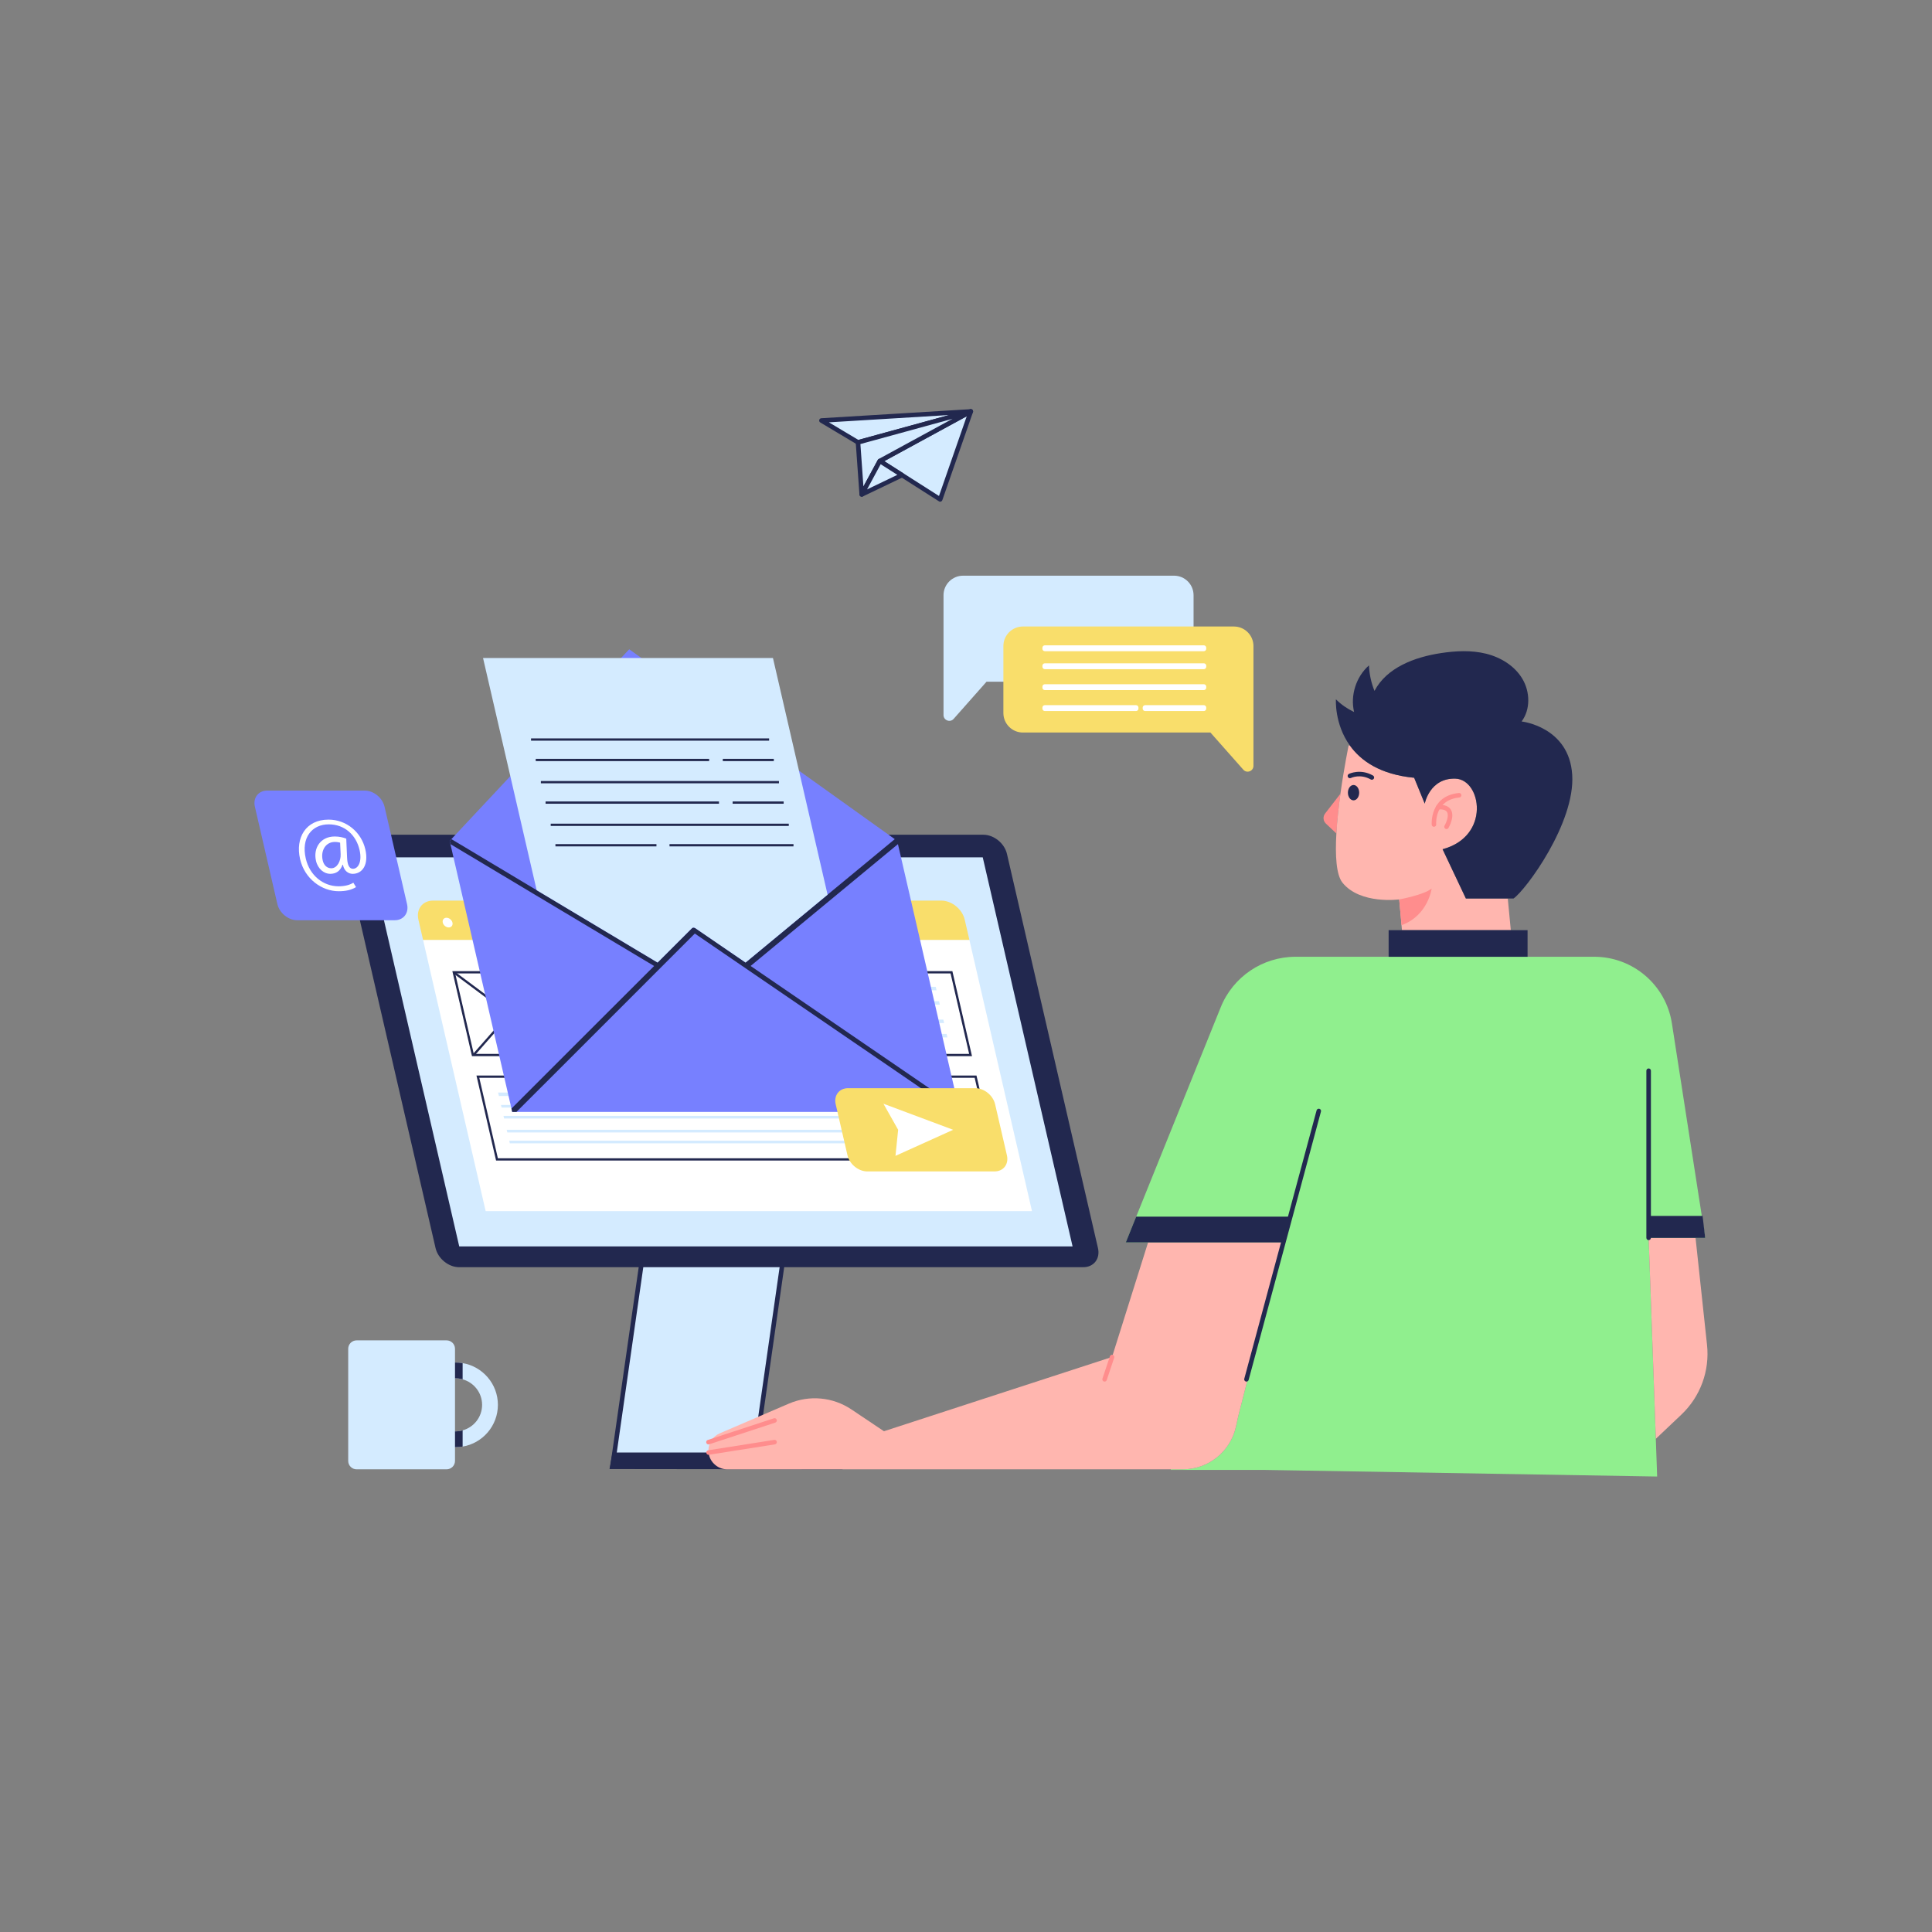 <?xml version="1.0" encoding="UTF-8"?> <svg xmlns="http://www.w3.org/2000/svg" xmlns:xlink="http://www.w3.org/1999/xlink" version="1.1" x="0px" y="0px" viewBox="0 0 1080 1080" style="enable-background:new 0 0 1080 1080;" xml:space="preserve"><rect x="0" y="0" width="1080" height="1080" fill="#808080" stroke="none"/> <style type="text/css"> .st0{fill:#D4EBFF;} .st1{fill:#F9DE6B;} .st2{fill:#FFFFFF;} .st3{fill:#22284F;} .st4{fill:#7780FF;} .st5{fill:#FF8D8D;} .st6{fill:#FFB6AF;} .st7{fill:#90EF8E;} </style> <g id="Background"> <g> <g> <g> <path class="st0" d="M527.43,332.73v66.98c0,2.97,3.69,4.37,5.65,2.16l18.4-20.79H656.3c6.02,0,10.91-4.86,10.91-10.91v-37.45 c0-6.02-4.89-10.91-10.91-10.91H538.36C532.32,321.82,527.43,326.71,527.43,332.73z"></path> </g> <g> <path class="st1" d="M700.69,361.14v66.98c0,2.97-3.69,4.37-5.65,2.16l-18.4-20.79H571.81c-6.02,0-10.91-4.86-10.91-10.91 v-37.45c0-6.02,4.89-10.91,10.91-10.91h117.94C695.8,350.23,700.69,355.12,700.69,361.14z"></path> </g> <g> <path class="st2" d="M672.94,364.03h-88.87c-0.75,0-1.36-0.61-1.36-1.36v-0.57c0-0.75,0.61-1.36,1.36-1.36h88.87 c0.75,0,1.36,0.61,1.36,1.36v0.57C674.29,363.42,673.68,364.03,672.94,364.03z"></path> </g> <g> <path class="st2" d="M672.94,374.08h-88.87c-0.75,0-1.36-0.61-1.36-1.36v-0.57c0-0.75,0.61-1.36,1.36-1.36h88.87 c0.75,0,1.36,0.61,1.36,1.36v0.57C674.29,373.48,673.68,374.08,672.94,374.08z"></path> </g> <g> <path class="st2" d="M672.94,385.78h-88.87c-0.75,0-1.36-0.61-1.36-1.36v-0.57c0-0.75,0.61-1.36,1.36-1.36h88.87 c0.75,0,1.36,0.61,1.36,1.36v0.57C674.29,385.17,673.68,385.78,672.94,385.78z"></path> </g> <g> <path class="st2" d="M635.04,397.48h-50.97c-0.75,0-1.36-0.61-1.36-1.36v-0.57c0-0.75,0.61-1.36,1.36-1.36h50.97 c0.75,0,1.36,0.61,1.36,1.36v0.57C636.4,396.87,635.79,397.48,635.04,397.48z"></path> </g> <g> <path class="st2" d="M672.94,397.48h-32.81c-0.75,0-1.36-0.61-1.36-1.36v-0.57c0-0.75,0.61-1.36,1.36-1.36h32.81 c0.75,0,1.36,0.61,1.36,1.36v0.57C674.29,396.87,673.68,397.48,672.94,397.48z"></path> </g> </g> <g> <g> <path class="st0" d="M258.61,761.98c-1.27-0.21-2.59-0.32-3.94-0.32h-0.32v-7.68c0-2.62-2.12-4.71-4.74-4.71h-50.25 c-2.59,0-4.71,2.09-4.71,4.71v62.67c0,2.62,2.12,4.71,4.71,4.71h50.25c2.62,0,4.74-2.09,4.74-4.71v-7.68h0.32 c1.35,0,2.68-0.12,3.94-0.32c11.19-1.88,19.72-11.63,19.72-23.34C278.34,773.64,269.8,763.87,258.61,761.98z M258.61,799.58 c-1.27,0.38-2.59,0.56-3.94,0.56h-0.32v-29.64h0.32c1.35,0,2.68,0.18,3.94,0.56c6.27,1.71,10.89,7.45,10.89,14.25 C269.5,792.13,264.88,797.87,258.61,799.58z"></path> </g> <g> <path class="st3" d="M258.61,761.98v9.07c-1.27-0.38-2.59-0.56-3.94-0.56h-0.32v-8.83h0.32 C256.02,761.66,257.35,761.78,258.61,761.98z"></path> </g> <g> <path class="st3" d="M258.61,799.58v9.07c-1.27,0.21-2.59,0.32-3.94,0.32h-0.32v-8.83h0.32 C256.02,800.13,257.35,799.96,258.61,799.58z"></path> </g> </g> <g> <g> <g> <polygon class="st0" points="421.16,819.74 342.39,819.74 365.94,655.14 444.71,655.14 "></polygon> <path class="st3" d="M422.26,821.01h-81.33l23.91-167.14h81.33L422.26,821.01z M343.85,818.48h76.21l23.19-162.07h-76.21 L343.85,818.48z"></path> </g> <g> <g> <path class="st3" d="M605.55,708.37H256.64c-5.9,0-11.79-4.79-13.16-10.69l-50.88-220.36c-1.36-5.9,2.32-10.69,8.22-10.69 h348.91c5.9,0,11.79,4.79,13.16,10.69l50.88,220.36C615.14,703.59,611.45,708.37,605.55,708.37z"></path> </g> <g> <polygon class="st0" points="599.58,696.76 256.72,696.76 206.51,479.26 549.36,479.26 "></polygon> </g> </g> <g> <polygon class="st2" points="576.89,677.02 271.49,677.02 236.49,525.41 541.89,525.41 "></polygon> </g> <g> <path class="st1" d="M242.1,503.44h284.05c5.9,0,11.78,4.78,13.14,10.68l2.61,11.29h-305.4l-2.61-11.29 C232.52,508.22,236.2,503.44,242.1,503.44z"></path> </g> <g> <ellipse transform="matrix(0.665 -0.747 0.747 0.665 -301.543 359.39)" class="st2" cx="250.07" cy="516.02" rx="2.41" ry="3.04"></ellipse> </g> <g> <ellipse transform="matrix(0.665 -0.747 0.747 0.665 -296.346 370.982)" class="st2" cx="265.6" cy="516.02" rx="2.41" ry="3.04"></ellipse> </g> <g> <ellipse transform="matrix(0.665 -0.747 0.747 0.665 -290.505 384.011)" class="st2" cx="283.05" cy="516.02" rx="2.41" ry="3.04"></ellipse> </g> <g> <g> <path class="st3" d="M316.58,590.41h-52.74l-10.97-47.52h52.74L316.58,590.41z M264.85,589.14h50.14l-10.39-44.99h-50.14 L264.85,589.14z"></path> </g> <g> <polygon class="st3" points="315.4,590.29 253.29,544.03 254.04,543.01 316.16,589.27 "></polygon> </g> <g> <rect x="253.9" y="566.02" transform="matrix(0.661 -0.751 0.751 0.661 -328.746 405.979)" class="st3" width="61.65" height="1.27"></rect> </g> <g> <path class="st3" d="M543.36,590.41H315.28l-10.97-47.52h228.08L543.36,590.41z M316.28,589.14h225.48l-10.39-44.99H305.9 L316.28,589.14z"></path> </g> <g> <g> <polygon class="st0" points="523.54,553.58 314.28,553.58 313.83,551.63 523.09,551.63 "></polygon> </g> <g> <polygon class="st0" points="525.4,561.62 316.14,561.62 315.69,559.67 524.95,559.67 "></polygon> </g> <g> <polygon class="st0" points="527.77,571.89 318.51,571.89 318.06,569.94 527.32,569.94 "></polygon> </g> <g> <polygon class="st0" points="529.62,579.93 320.37,579.93 319.92,577.98 529.17,577.98 "></polygon> </g> </g> </g> <g> <g> <path class="st3" d="M556.82,648.75H277.31l-10.97-47.52h279.52L556.82,648.75z M278.32,647.48h276.91l-10.39-44.99H267.93 L278.32,647.48z"></path> </g> <g> <g> <polygon class="st0" points="535.62,619.15 280.39,619.15 280.05,617.68 535.28,617.68 "></polygon> </g> <g> <polygon class="st0" points="537.02,625.25 281.79,625.25 281.45,623.77 536.68,623.77 "></polygon> </g> <g> <polygon class="st0" points="538.82,633.04 283.59,633.04 283.25,631.56 538.48,631.56 "></polygon> </g> <g> <polygon class="st0" points="540.23,639.14 285,639.14 284.66,637.66 539.89,637.66 "></polygon> </g> </g> <g> <polygon class="st0" points="323.95,612.67 278.89,612.67 278.44,610.73 323.5,610.73 "></polygon> </g> </g> <g> <path class="st3" d="M470.36,821.36l-129.63-0.16l1.66-9.23h127.97c2.08,0,3.77,2.01,3.77,4.49v0.41 C474.13,819.35,472.45,821.36,470.36,821.36z"></path> </g> </g> <g> <g> <g> <polygon class="st4" points="536.52,621.56 286.35,621.56 285.91,619.68 251.79,471.87 251.38,470.07 252.32,469.07 285.26,433.89 304.46,413.41 347.17,367.81 351.74,362.95 358.54,367.81 422.3,413.41 446.62,430.8 500.19,469.1 501.55,470.07 501.96,471.9 536.08,619.65 "></polygon> </g> </g> <g> <path class="st3" d="M536.52,621.56h-2.33l-51.69-35.38h-0.03l-94.06-64.32l-64.29,64.32l-35.41,35.38h-2.36l-0.44-1.88 l34.33-34.33l45.42-45.36l-64.82-38.77l-49.04-29.35l-0.41-1.8l0.94-1l47.66,28.53l67.59,40.45l19.25-19.22 c0.41-0.44,1.21-0.44,1.85,0l28.08,19.22l45.86-37.92l37.56-31.03l0.26-0.24c0.56-0.44,1.53-0.29,2.15,0.38 c0.59,0.68,0.65,1.59,0.09,2.06l-0.74,0.59l-38.51,31.85l-43.83,36.24l62,42.42l54.46,37.24L536.52,621.56z"></path> </g> <g> <path class="st0" d="M432.08,367.81l30.55,132.33l-45.85,37.92l-28.11-19.22c-0.63-0.44-1.43-0.44-1.85,0l-19.23,19.22 l-67.6-40.45l-29.97-129.79H432.08z"></path> </g> <g> <g> <rect x="296.85" y="412.77" class="st3" width="133.09" height="1.27"></rect> </g> <g> <rect x="299.48" y="424.19" class="st3" width="96.93" height="1.27"></rect> </g> <g> <rect x="404.05" y="424.19" class="st3" width="28.52" height="1.27"></rect> </g> </g> <g> <g> <rect x="302.35" y="436.6" class="st3" width="133.09" height="1.27"></rect> </g> <g> <rect x="304.98" y="448.02" class="st3" width="96.93" height="1.27"></rect> </g> <g> <rect x="409.55" y="448.02" class="st3" width="28.52" height="1.27"></rect> </g> </g> <g> <g> <rect x="307.85" y="460.44" class="st3" width="133.09" height="1.27"></rect> </g> <g> <rect x="310.49" y="471.86" class="st3" width="56.47" height="1.27"></rect> </g> <g> <rect x="374.26" y="471.86" class="st3" width="69.31" height="1.27"></rect> </g> </g> </g> <g> <g> <path class="st1" d="M555.95,654.83h-71.12c-4.97,0-9.93-4.03-11.08-9l-6.59-28.53c-1.15-4.97,1.95-9,6.92-9h71.12 c4.97,0,9.93,4.03,11.08,9l6.59,28.53C564.02,650.8,560.92,654.83,555.95,654.83z"></path> </g> <g> <polygon class="st2" points="532.82,631.56 493.85,616.99 502.07,631.56 500.58,646.13 "></polygon> </g> </g> <g> <g> <path class="st4" d="M220.62,514.42h-54.48c-4.97,0-9.93-4.03-11.08-9l-12.58-54.48c-1.15-4.97,1.95-9,6.92-9h54.48 c4.97,0,9.93,4.03,11.08,9l12.58,54.48C228.69,510.39,225.59,514.42,220.62,514.42z"></path> </g> <g> <g> <path class="st2" d="M199.03,495.9c-2.78,1.67-5.85,2.3-9.71,2.3c-9.43,0-19.02-6.9-21.57-17.94 c-2.74-11.85,3.13-22.09,15.9-22.09c10.01,0,18.35,7.02,20.57,16.62c1.99,8.63-1.67,13.69-7.08,13.69 c-2.3,0-4.79-1.55-5.43-5.06h-0.23c-1.23,3.4-3.49,5.06-6.94,5.06c-3.34,0-6.84-2.71-7.89-7.25 c-1.65-7.13,2.49-13.63,10.48-13.63c2.48,0,4.78,0.52,6.43,1.21l0.45,10.41c0.15,4.37,1.3,6.39,3.21,6.44 c2.95,0.06,5.32-3.85,3.78-10.53c-1.92-8.34-8.31-14.32-17.22-14.32c-9.38,0-15.54,7.42-12.85,19.1 c2.22,9.61,9.86,15.53,18.37,15.53c3.28,0,6.17-0.69,8.22-2.01L199.03,495.9z M190.13,471.05c-0.61-0.17-1.64-0.4-2.97-0.4 c-5.06,0-8.04,4.77-6.76,10.35c0.58,2.53,2.28,4.37,4.81,4.37c3.34,0,5.4-4.26,5.21-7.83L190.13,471.05z"></path> </g> </g> </g> <g> <g> <polygon class="st0" points="542.69,230 491.83,257.7 525.57,279.18 "></polygon> <path class="st3" d="M525.57,280.45c-0.24,0-0.48-0.07-0.68-0.2l-33.74-21.49c-0.38-0.24-0.6-0.66-0.59-1.11 c0.01-0.45,0.27-0.85,0.66-1.07l50.86-27.7c0.46-0.25,1.03-0.2,1.43,0.15c0.4,0.34,0.55,0.89,0.38,1.38l-17.12,49.18 c-0.13,0.37-0.41,0.65-0.78,0.78C525.85,280.43,525.71,280.45,525.57,280.45z M494.32,257.78l30.58,19.47l15.52-44.57 L494.32,257.78z"></path> </g> <g> <polygon class="st0" points="542.69,230 479.64,247.28 459.18,235.07 "></polygon> <path class="st3" d="M479.64,248.55c-0.23,0-0.45-0.06-0.65-0.18l-20.46-12.21c-0.48-0.28-0.71-0.85-0.58-1.39 s0.6-0.93,1.15-0.97l83.51-5.07c0.62-0.07,1.22,0.42,1.33,1.06s-0.29,1.26-0.91,1.43l-63.05,17.28 C479.86,248.53,479.75,248.55,479.64,248.55z M463.36,236.09l16.47,9.83L530.58,232L463.36,236.09z"></path> </g> <g> <polygon class="st0" points="542.69,230 491.83,257.7 481.72,276.4 479.64,247.28 "></polygon> <path class="st3" d="M481.71,277.67c-0.09,0-0.18-0.01-0.27-0.03c-0.55-0.12-0.96-0.59-1-1.15l-2.08-29.12 c-0.04-0.6,0.35-1.15,0.93-1.31l63.05-17.28c0.63-0.17,1.27,0.15,1.51,0.75c0.24,0.6,0,1.28-0.57,1.59l-50.53,27.52L482.83,277 C482.6,277.42,482.17,277.67,481.71,277.67z M480.97,248.23l1.69,23.74l8.04-14.88c0.12-0.22,0.29-0.39,0.51-0.51l41.27-22.48 L480.97,248.23z"></path> </g> <g> <polygon class="st0" points="504.25,265.6 481.72,276.4 491.83,257.7 "></polygon> <path class="st3" d="M481.71,277.67c-0.34,0-0.67-0.14-0.92-0.39c-0.38-0.4-0.46-0.99-0.2-1.48l10.11-18.7 c0.17-0.31,0.46-0.54,0.8-0.63c0.34-0.09,0.7-0.03,1,0.16l12.42,7.91c0.39,0.25,0.61,0.69,0.58,1.15 c-0.03,0.46-0.3,0.87-0.72,1.07l-22.53,10.8C482.09,277.63,481.9,277.67,481.71,277.67z M492.3,259.5l-7.61,14.08l16.95-8.13 L492.3,259.5z"></path> </g> </g> </g> </g> </g> <g id="Object"> <g> <g> <g> <path class="st5" d="M749.32,443.7c-0.97,7.15-1.85,14.93-2.27,22.23l-5.86-5.53c-1.59-1.5-1.77-3.94-0.44-5.65L749.32,443.7z"></path> </g> <g> <path class="st6" d="M844.55,519.96h-60.85l-1.54-17.18c0,0-21.81,2.97-31.73-9.39c-3.5-4.39-4.09-15.25-3.39-27.47 c0.41-7.3,1.3-15.07,2.27-22.23c2.06-14.81,4.59-26.99,4.59-26.99l0.68,0.03c6.09,8.51,16.84,16.22,35.94,18.05l5.92,14.45 c0,0,2.74-14.45,17.19-13.95c14.45,0.5,19.78,32.18-7.21,39.45l13.01,27.55h23.43L844.55,519.96z"></path> </g> <g> <path class="st3" d="M846.08,502.27h-26.64l-13.02-27.54c26.99-7.27,21.68-38.97,7.22-39.46c-14.46-0.49-17.2,13.97-17.2,13.97 l-5.92-14.46c-19.08-1.82-29.85-9.55-35.94-18.04c-8.72-12.15-7.79-25.81-7.79-25.81c3.03,3,6.32,5.25,10.16,7.1 c-2.22-9.32,1.13-19.74,8.31-26.07c0.2,4.88,1.24,9.73,3.09,14.26c6.87-13.08,22.49-18.91,37.12-21.13 c8.37-1.27,16.97-1.7,25.2,0.32c8.2,2.02,15.99,6.75,20.32,14c4.36,7.27,4.65,17.15-0.4,23.9c0,0,26.59,2.89,28.29,29.82 C880.58,460.07,852.98,497.48,846.08,502.27z"></path> </g> <g> <path class="st5" d="M801.59,462.18c-0.65,0-1.2-0.5-1.26-1.16c-0.01-0.16-1.2-16.09,15.2-17.73c0.71-0.09,1.32,0.44,1.39,1.13 c0.07,0.7-0.44,1.32-1.14,1.39c-13.88,1.39-12.97,14.44-12.92,14.99c0.06,0.7-0.46,1.31-1.16,1.37 C801.66,462.17,801.62,462.18,801.59,462.18z"></path> </g> <g> <path class="st5" d="M808.61,463.46c-0.22,0-0.43-0.05-0.64-0.17c-0.61-0.35-0.81-1.13-0.46-1.73c0.82-1.41,2.65-5.53,1.37-7.62 c-0.68-1.12-2.32-1.61-4.84-1.5c-0.67,0.08-1.29-0.5-1.33-1.2c-0.03-0.7,0.51-1.29,1.21-1.33c3.52-0.19,5.93,0.74,7.13,2.72 c2.28,3.75-0.97,9.56-1.35,10.21C809.47,463.23,809.04,463.46,808.61,463.46z"></path> </g> <g> <path class="st5" d="M782.17,502.79c0,0,13.79-2.52,18.14-6.1c0,0-2,15.17-16.85,20.49L782.17,502.79z"></path> </g> <g> <ellipse class="st3" cx="756.64" cy="443.11" rx="3.15" ry="4.29"></ellipse> </g> <g> <path class="st3" d="M766.88,435.88c-0.21,0-0.43-0.05-0.62-0.16c-5.84-3.3-10.89-0.92-11.1-0.82c-0.62,0.3-1.38,0.04-1.69-0.58 c-0.31-0.63-0.05-1.38,0.57-1.69c0.26-0.13,6.42-3.1,13.47,0.89c0.61,0.34,0.82,1.12,0.48,1.73 C767.75,435.65,767.32,435.88,766.88,435.88z"></path> </g> </g> <g> <g> <path class="st7" d="M921.6,691.97l4.76,133.42l-219.9-3.7h-51.99v-0.35h6.81c14.2,0,26.5-9.87,29.59-23.73l1.36-6.12 l24.76-96.99h-87.66l53.06-131.43c6.87-17.06,23.44-28.23,41.86-28.23h166.93c21.65,0,40.1,15.79,43.42,37.21l18.62,119.91 H921.6z"></path> </g> <g> <path class="st6" d="M716.99,694.51l-24.76,96.99l-1.36,6.12c-3.09,13.86-15.39,23.73-29.59,23.73H406.51 c-2.89,0-5.51-1.18-7.39-3.09c-1.91-1.88-3.09-4.5-3.09-7.39c0-4.19,2.48-7.97,6.35-9.64l38.62-16.6 c11.43-4.91,24.54-3.69,34.87,3.2l18.27,12.24l127.5-41.51l20.15-64.05H716.99z"></path> </g> <g> <path class="st6" d="M947.82,691.97l6.42,59.85c1.56,14.52-3.75,28.93-14.35,38.97l-14.27,13.51l-4.02-112.33H947.82z"></path> </g> <g> <path class="st3" d="M696.78,772.32c-0.11,0-0.22-0.01-0.33-0.04c-0.68-0.18-1.08-0.88-0.89-1.55l40.42-150.02 c0.18-0.68,0.88-1.08,1.55-0.89c0.68,0.18,1.08,0.88,0.89,1.55L698,771.38C697.85,771.95,697.34,772.32,696.78,772.32z"></path> </g> <g> <path class="st3" d="M921.6,693.24c-0.7,0-1.27-0.57-1.27-1.27v-93.43c0-0.7,0.57-1.27,1.27-1.27s1.27,0.57,1.27,1.27v93.43 C922.86,692.67,922.3,693.24,921.6,693.24z"></path> </g> <g> <polygon class="st3" points="717.4,694.51 629.33,694.51 635.13,680.12 721.28,680.12 "></polygon> </g> <g> <polygon class="st3" points="953.21,691.97 921.6,691.97 921.6,679.7 951.75,679.7 "></polygon> </g> <g> <rect x="776.25" y="519.96" class="st3" width="77.67" height="14.89"></rect> </g> <g> <path class="st5" d="M617.47,772.32c-0.13,0-0.27-0.02-0.4-0.06c-0.66-0.22-1.02-0.94-0.8-1.6l4.18-12.49 c0.22-0.67,0.94-1.02,1.6-0.8c0.66,0.22,1.02,0.94,0.8,1.6l-4.18,12.49C618.49,771.99,618,772.32,617.47,772.32z"></path> </g> <g> <path class="st5" d="M396.03,807.43c-0.53,0-1.03-0.34-1.2-0.87c-0.22-0.67,0.14-1.38,0.81-1.6l36.95-12.12 c0.67-0.23,1.38,0.14,1.6,0.81c0.22,0.67-0.14,1.38-0.81,1.6l-36.95,12.12C396.29,807.41,396.16,807.43,396.03,807.43z"></path> </g> <g> <path class="st5" d="M396.08,813.24c-0.61,0-1.15-0.45-1.25-1.07c-0.11-0.69,0.36-1.34,1.06-1.45l36.89-5.81 c0.68-0.11,1.34,0.36,1.45,1.05c0.11,0.69-0.36,1.34-1.06,1.45l-36.89,5.81C396.22,813.24,396.15,813.24,396.08,813.24z"></path> </g> </g> </g> </g> </svg> 